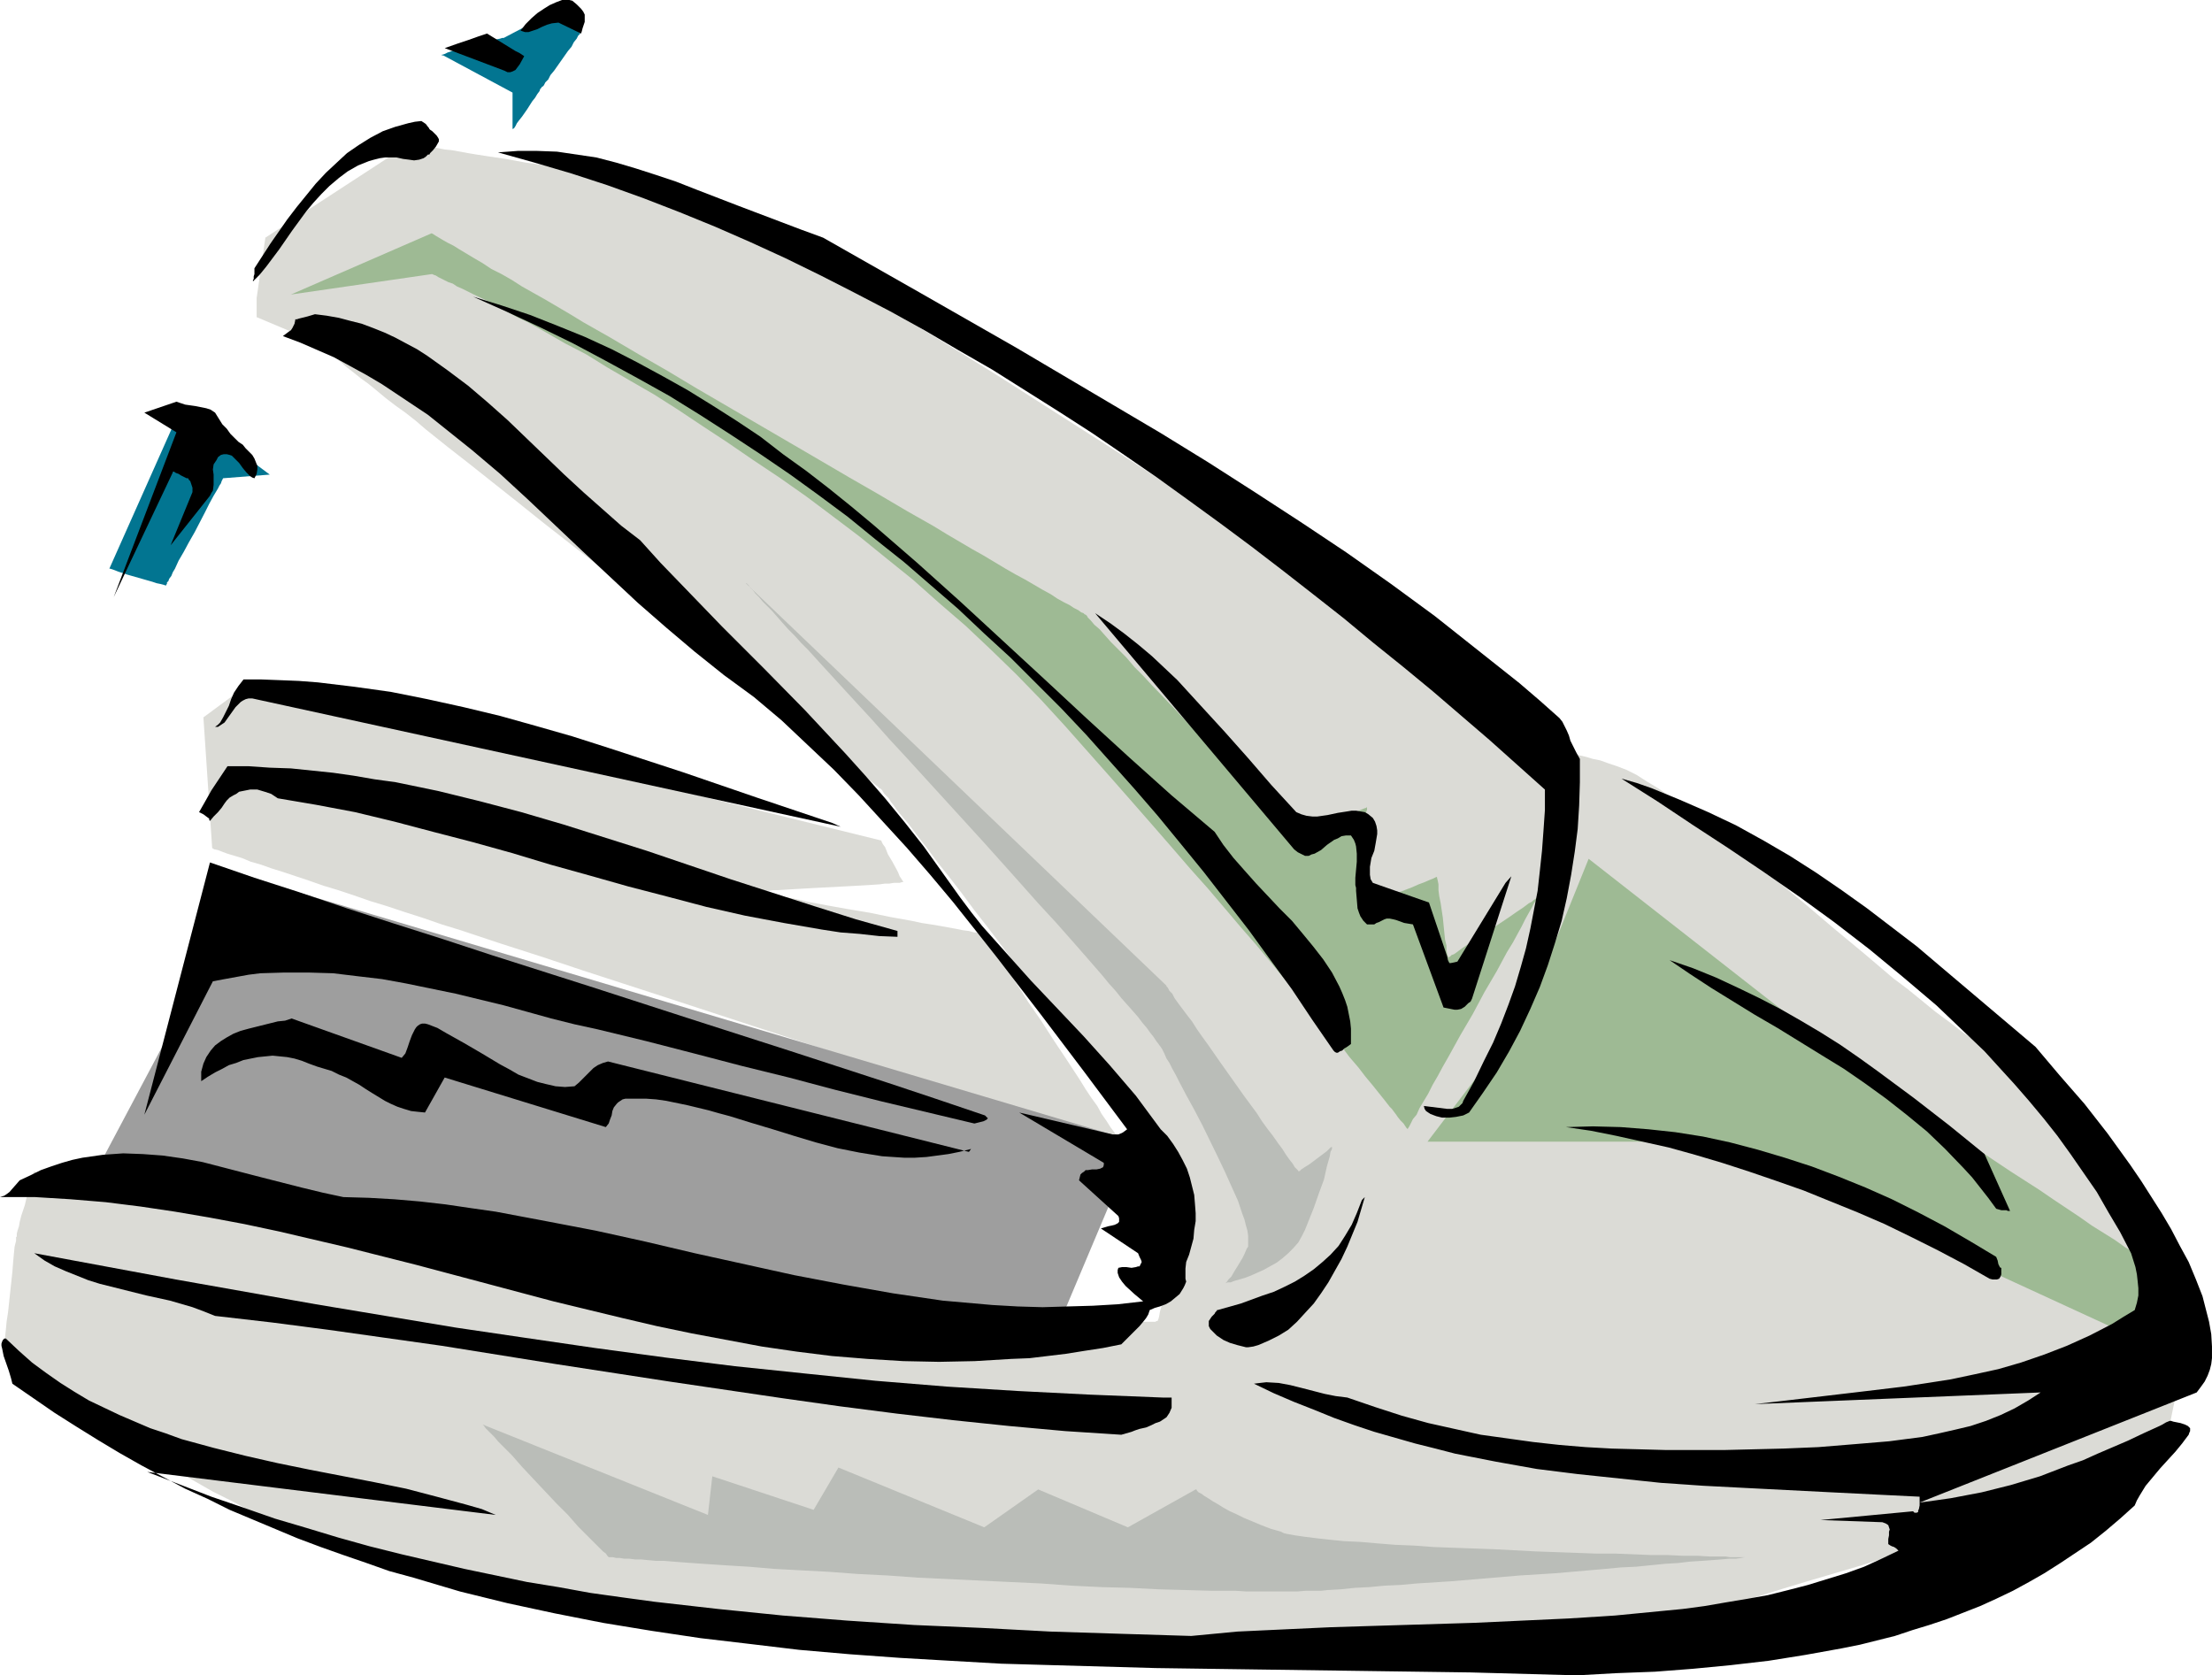 <?xml version="1.0" encoding="UTF-8" standalone="no"?>
<svg
   version="1.0"
   width="129.724mm"
   height="98.246mm"
   id="svg26"
   sodipodi:docname="Jet Ski 3.wmf"
   xmlns:inkscape="http://www.inkscape.org/namespaces/inkscape"
   xmlns:sodipodi="http://sodipodi.sourceforge.net/DTD/sodipodi-0.dtd"
   xmlns="http://www.w3.org/2000/svg"
   xmlns:svg="http://www.w3.org/2000/svg">
  <sodipodi:namedview
     id="namedview26"
     pagecolor="#ffffff"
     bordercolor="#000000"
     borderopacity="0.25"
     inkscape:showpageshadow="2"
     inkscape:pageopacity="0.0"
     inkscape:pagecheckerboard="0"
     inkscape:deskcolor="#d1d1d1"
     inkscape:document-units="mm" />
  <defs
     id="defs1">
    <pattern
       id="WMFhbasepattern"
       patternUnits="userSpaceOnUse"
       width="6"
       height="6"
       x="0"
       y="0" />
  </defs>
  <path
     style="fill:#dbdbd6;fill-opacity:1;fill-rule:evenodd;stroke:none"
     d="m 56.883,66.088 v 4.201 l 13.413,5.655 v 0 0.162 l 0.323,0.162 0.485,0.323 0.485,0.485 0.808,0.646 0.97,0.808 0.97,0.808 1.293,0.97 1.293,1.131 1.454,1.131 1.616,1.293 1.778,1.293 1.778,1.454 1.939,1.616 2.101,1.616 2.262,1.616 2.262,1.777 2.262,1.939 2.424,1.939 2.424,1.939 5.171,4.04 5.494,4.363 5.494,4.363 5.656,4.524 11.797,9.21 11.635,9.372 5.656,4.524 5.656,4.363 5.333,4.201 5.171,4.04 2.424,2.101 2.424,1.777 2.424,1.939 2.262,1.777 2.101,1.616 2.101,1.616 1.939,1.616 1.778,1.454 1.778,1.293 1.616,1.293 1.454,1.131 1.293,1.131 1.293,0.808 1.131,0.97 0.808,0.646 0.808,0.646 0.646,0.485 0.323,0.323 0.323,0.162 0.162,0.162 v 0 l 0.162,0.162 0.162,0.323 0.323,0.485 0.485,0.485 0.485,0.485 0.485,0.808 0.646,0.808 0.646,0.97 0.808,0.97 0.808,0.97 0.97,1.131 0.97,1.293 0.97,1.293 1.131,1.454 1.131,1.454 2.262,3.07 2.586,3.232 2.747,3.555 2.747,3.716 2.909,3.716 3.07,4.04 5.979,8.079 6.141,8.241 2.909,4.04 2.909,4.04 2.747,4.04 2.747,3.878 2.586,3.716 2.424,3.555 2.101,3.232 1.939,3.232 0.97,1.454 0.808,1.454 0.808,1.293 0.646,1.293 0.646,1.131 0.646,1.131 0.485,1.131 0.323,0.97 0.323,0.808 0.162,0.808 0.162,0.646 v 0.485 l -0.162,4.524 -0.323,4.363 -0.646,4.201 -0.323,1.939 -0.323,1.777 -0.485,1.777 -0.323,1.454 -0.323,1.454 -0.323,1.131 -0.162,0.97 -0.162,0.646 -0.162,0.323 v 0.162 h -0.323 l -0.162,0.162 h -1.616 -1.293 -1.778 -2.101 l -2.424,0.162 h -2.586 -2.909 -3.07 l -3.07,0.162 h -3.394 l -7.11,0.162 h -7.272 l -7.272,0.162 h -7.11 -3.394 l -3.232,0.162 h -3.07 -2.909 -4.848 l -2.101,0.162 h -4.363 l -0.323,-0.162 h -0.485 -0.162 -0.323 l -0.646,-0.162 -0.808,-0.162 -0.97,-0.162 -1.293,-0.323 -1.454,-0.162 -1.778,-0.323 -1.778,-0.323 -1.939,-0.485 -2.262,-0.485 -2.424,-0.485 -2.424,-0.485 -2.747,-0.485 -2.747,-0.485 -2.909,-0.646 -3.07,-0.646 -3.232,-0.646 -3.394,-0.646 -3.232,-0.646 -3.555,-0.646 -3.555,-0.646 -7.434,-1.454 -7.595,-1.616 -7.757,-1.616 -15.998,-3.07 -15.998,-3.232 -7.757,-1.616 -7.757,-1.454 -7.272,-1.454 -3.555,-0.808 -3.555,-0.646 -3.394,-0.646 -3.232,-0.646 -3.232,-0.646 -3.07,-0.646 -2.909,-0.646 -2.747,-0.485 -2.747,-0.485 -2.424,-0.646 -2.424,-0.485 -2.101,-0.485 -2.101,-0.323 -1.778,-0.485 -1.778,-0.162 -1.454,-0.323 -1.131,-0.323 -1.131,-0.162 -0.808,-0.162 -0.485,-0.162 -0.485,-0.162 v 0 l -0.162,0.162 -0.162,0.485 -0.162,0.808 -0.323,0.97 -0.323,1.131 -0.323,1.131 -0.646,2.747 -0.808,2.424 -0.323,1.293 -0.162,0.97 -0.323,0.97 -0.162,0.646 v 0.485 0 0.162 l -0.162,0.162 v 0.485 0.323 l -0.162,0.646 -0.162,0.646 -0.162,1.616 -0.162,1.777 -0.162,2.101 -0.485,4.524 -0.485,4.524 -0.323,2.101 -0.162,1.777 -0.162,1.454 v 0.646 0.646 l -0.162,0.323 v 0.646 H 1.131 v 0.162 l 0.323,0.162 0.162,0.162 0.323,0.485 0.485,0.323 0.646,0.485 0.485,0.485 0.646,0.646 0.808,0.646 0.808,0.646 0.97,0.808 2.101,1.616 2.262,1.777 2.586,1.939 2.747,2.101 3.07,2.262 3.232,2.262 3.555,2.424 3.878,2.585 4.04,2.424 4.04,2.585 4.363,2.585 4.525,2.585 4.848,2.424 4.848,2.585 5.01,2.424 5.171,2.262 5.333,2.262 5.494,2.101 5.494,1.939 5.656,1.939 5.818,1.616 5.818,1.454 5.818,1.131 5.979,1.131 6.141,0.646 5.979,0.485 3.232,0.323 3.07,0.162 3.394,0.162 3.394,0.323 3.555,0.162 3.717,0.323 7.434,0.485 7.757,0.485 8.08,0.485 8.403,0.646 8.403,0.485 8.726,0.646 8.726,0.646 35.875,2.101 8.888,0.646 8.726,0.485 8.726,0.323 8.403,0.485 8.242,0.485 8.08,0.323 7.757,0.323 7.434,0.162 3.555,0.162 3.394,0.162 h 3.394 3.232 l 3.232,0.162 h 3.07 5.656 2.747 2.586 l 2.262,-0.162 h 2.424 l 2.101,-0.162 1.939,-0.162 1.778,-0.162 h 1.778 l 1.454,-0.323 1.293,-0.162 1.131,-0.323 0.97,-0.162 0.97,-0.323 1.131,-0.323 1.131,-0.323 1.293,-0.323 1.454,-0.323 1.616,-0.485 1.454,-0.485 1.778,-0.485 1.778,-0.485 1.939,-0.646 4.04,-1.131 4.363,-1.293 4.686,-1.293 4.848,-1.454 5.01,-1.454 5.171,-1.616 5.333,-1.616 10.989,-3.232 10.989,-3.393 10.666,-3.555 5.333,-1.616 5.01,-1.616 4.848,-1.777 4.686,-1.616 4.525,-1.616 4.04,-1.454 1.939,-0.808 1.939,-0.646 1.616,-0.808 1.616,-0.646 1.616,-0.808 1.454,-0.485 1.293,-0.808 1.293,-0.485 1.131,-0.646 0.97,-0.485 0.808,-0.646 0.808,-0.485 0.646,-0.485 0.323,-0.485 0.323,-0.323 0.323,-0.485 0.646,-2.909 1.293,-6.302 0.646,-2.909 0.162,-1.293 0.323,-1.293 0.162,-1.131 0.323,-0.97 v -0.808 l 0.162,-0.646 v -0.323 -0.162 -0.162 -0.485 l -0.162,-0.646 -0.162,-0.97 -0.323,-1.131 -0.323,-1.454 -0.323,-1.616 -0.323,-1.777 -0.485,-1.939 -0.646,-2.101 -0.485,-2.262 -0.808,-2.424 -0.808,-2.585 -0.646,-2.585 -0.97,-2.585 -0.97,-2.747 -2.262,-5.494 -2.424,-5.655 -1.454,-2.747 -1.454,-2.585 -1.454,-2.747 -1.778,-2.585 -1.778,-2.424 -1.778,-2.424 -1.939,-2.262 -1.939,-2.101 -2.101,-1.939 -2.262,-1.777 -2.262,-1.454 -2.424,-1.454 -2.586,-1.454 -2.586,-1.454 -2.747,-1.777 -2.909,-1.777 -2.909,-1.939 -2.909,-2.262 -3.07,-2.262 -6.141,-5.009 -3.232,-2.424 -6.464,-5.494 -6.626,-5.494 -6.464,-5.494 -6.464,-5.332 -6.141,-5.332 -3.07,-2.424 -3.07,-2.424 -2.909,-2.262 -2.909,-2.262 -2.747,-2.101 -2.747,-1.777 -2.586,-1.777 -2.424,-1.454 -2.262,-1.454 -2.262,-1.131 -2.101,-0.808 -1.939,-0.646 -1.778,-0.646 -1.616,-0.323 -1.616,-0.485 -1.454,-0.323 -1.293,-0.323 -1.293,-0.323 -0.97,-0.485 -1.131,-0.162 -1.778,-0.485 -1.454,-0.485 -1.293,-0.646 -0.97,-0.323 -0.808,-0.485 -0.646,-0.485 -1.131,-1.131 -0.485,-0.646 -0.646,-0.808 -0.646,-0.808 -0.808,-1.131 -0.323,-0.162 -0.485,-0.485 -0.808,-0.646 -0.97,-0.808 -1.293,-0.97 -1.293,-0.97 -1.616,-1.131 -1.778,-1.131 -1.939,-1.454 -2.101,-1.454 -2.262,-1.616 -2.424,-1.616 -2.586,-1.777 -2.747,-1.777 -2.909,-1.939 -2.909,-2.101 -3.232,-2.101 -3.232,-2.101 -3.232,-2.262 -3.555,-2.262 -3.394,-2.424 -3.717,-2.262 -7.434,-5.009 -7.757,-5.171 -7.918,-5.009 -8.08,-5.332 -8.242,-5.332 -16.483,-10.503 -8.08,-5.171 -8.08,-5.009 -7.918,-4.848 -7.595,-4.686 -3.717,-2.262 -3.555,-2.262 -6.949,-4.201 -3.394,-1.939 -3.232,-1.939 -3.07,-1.777 -3.07,-1.777 -2.747,-1.616 -2.909,-1.454 -2.424,-1.454 -2.586,-1.293 -2.262,-1.131 -2.101,-1.131 -1.939,-0.808 -1.778,-0.97 -1.616,-0.646 -1.293,-0.485 -1.131,-0.485 -1.131,-0.162 -1.778,-0.323 -1.939,-0.485 -4.04,-0.646 -4.363,-0.808 -4.525,-0.808 -9.534,-1.616 -4.686,-0.646 -4.363,-0.808 -4.363,-0.646 -2.101,-0.323 -1.939,-0.323 -1.778,-0.323 -1.778,-0.323 -1.616,-0.162 -1.616,-0.323 -1.293,-0.162 -1.293,-0.162 -0.97,-0.323 h -0.97 l -0.646,-0.162 -0.485,-0.162 h -0.323 -0.162 L 58.822,52.677 Z"
     id="path1" />
  <path
     style="fill:#dbdbd6;fill-opacity:1;fill-rule:evenodd;stroke:none"
     d="m 54.944,151.729 -9.858,7.271 1.939,28.924 0.162,0.162 0.323,0.162 0.808,0.162 0.808,0.323 1.293,0.485 1.616,0.485 1.616,0.485 1.939,0.808 2.262,0.646 2.262,0.808 2.586,0.808 2.909,0.97 2.909,0.97 3.232,1.131 3.232,0.97 3.394,1.131 3.717,1.293 3.717,1.131 3.878,1.293 4.04,1.293 4.202,1.454 4.202,1.293 4.363,1.454 4.363,1.454 9.05,2.909 9.211,3.07 18.907,6.14 18.746,6.14 9.373,3.07 8.888,2.909 4.525,1.454 4.202,1.454 4.202,1.293 4.202,1.454 4.04,1.293 3.878,1.293 3.717,1.131 3.717,1.293 3.394,0.97 3.394,1.131 3.07,1.131 3.07,0.808 2.747,0.97 2.586,0.808 2.424,0.808 2.101,0.646 2.101,0.646 1.616,0.646 1.616,0.485 1.131,0.323 0.97,0.323 0.808,0.162 0.485,0.162 v 0 0 l -0.323,-0.485 -0.323,-0.485 -0.646,-0.97 -0.646,-0.97 -0.97,-1.293 -0.808,-1.293 -1.131,-1.616 -0.97,-1.777 -1.293,-1.777 -1.293,-1.939 -1.293,-2.101 -2.747,-4.201 -2.909,-4.363 -2.909,-4.524 -2.909,-4.201 -1.293,-2.101 -1.293,-1.939 -1.131,-1.777 -1.131,-1.777 -1.131,-1.616 -0.808,-1.454 -0.97,-1.293 -0.646,-1.131 -0.646,-0.808 -0.323,-0.646 -0.323,-0.323 v -0.162 h -0.162 l -0.485,-0.162 -0.646,-0.162 h -0.97 l -1.131,-0.323 -1.293,-0.162 -1.616,-0.323 -1.778,-0.323 -1.778,-0.323 -1.939,-0.323 -2.101,-0.323 -2.262,-0.485 -4.525,-0.808 -4.686,-0.97 -4.848,-0.808 -4.525,-0.808 -4.363,-0.808 -1.939,-0.485 -1.778,-0.323 -1.778,-0.323 -1.454,-0.323 -1.454,-0.162 -1.131,-0.323 -0.97,-0.162 -0.646,-0.162 -0.485,-0.162 h -0.162 1.454 0.808 0.808 l 0.97,-0.162 h 1.131 l 2.586,-0.162 2.747,-0.162 2.909,-0.162 3.07,-0.162 3.07,-0.162 3.07,-0.162 2.747,-0.162 2.424,-0.162 1.131,-0.162 h 0.97 l 0.97,-0.162 h 0.646 0.646 l 0.485,-0.162 h 0.162 0.162 v 0 l -0.162,-0.323 -0.323,-0.485 -0.323,-0.485 -0.323,-0.808 -0.323,-0.646 -0.97,-1.777 -0.97,-1.616 -0.323,-0.808 -0.323,-0.808 -0.485,-0.646 -0.162,-0.323 -0.162,-0.323 v -0.162 z"
     id="path2" />
  <path
     style="fill:#027591;fill-opacity:1;fill-rule:evenodd;stroke:none"
     d="m 98.253,12.28 15.352,8.241 v 8.241 -0.162 l 0.323,-0.162 0.323,-0.485 0.323,-0.646 0.485,-0.646 0.646,-0.808 1.131,-1.616 1.131,-1.777 0.646,-0.808 0.485,-0.808 0.485,-0.646 0.162,-0.485 0.323,-0.323 v -0.162 h 0.162 l 0.323,-0.323 0.323,-0.646 0.646,-0.646 0.485,-0.97 0.808,-0.97 3.07,-4.363 0.808,-0.97 0.485,-0.97 0.646,-0.808 0.323,-0.646 0.323,-0.323 0.162,-0.162 -4.686,-5.494 -12.282,6.463 h -0.162 -0.162 l -0.485,0.162 -0.808,0.162 -0.97,0.323 -1.131,0.323 -1.293,0.162 -2.747,0.808 -2.586,0.808 -1.131,0.162 -0.97,0.323 -0.646,0.323 -0.485,0.162 h -0.162 V 12.28 h 0.162 z"
     id="path3" />
  <path
     style="fill:#027591;fill-opacity:1;fill-rule:evenodd;stroke:none"
     d="m 40.077,90.488 19.715,14.704 -10.342,0.808 v 0 l -0.162,0.323 -0.162,0.323 -0.162,0.485 -0.323,0.485 -0.323,0.646 -0.485,0.808 -0.485,0.808 -0.97,1.777 -0.97,1.939 -2.262,4.363 -1.293,2.262 -1.131,2.101 -1.131,1.939 -0.808,1.777 -0.485,0.808 -0.323,0.808 -0.485,0.646 -0.162,0.485 -0.323,0.323 v 0.323 l -0.162,0.162 v 0.162 h -0.162 l -0.485,-0.162 -0.646,-0.162 -0.808,-0.162 -0.97,-0.323 -1.131,-0.323 -4.525,-1.293 -0.97,-0.323 -0.97,-0.323 -0.808,-0.323 -0.485,-0.162 -0.485,-0.162 h -0.162 z"
     id="path4" />
  <path
     style="fill:#9e9e9e;fill-opacity:1;fill-rule:evenodd;stroke:none"
     d="M 251.773,253.043 55.752,194.711 22.624,257.083 v 0 h 0.485 l 0.808,0.162 0.97,0.323 1.293,0.162 1.454,0.323 1.939,0.323 1.939,0.323 2.262,0.485 2.586,0.485 2.747,0.485 2.909,0.485 3.07,0.485 3.394,0.646 3.394,0.646 3.717,0.646 3.717,0.646 3.878,0.808 4.04,0.808 4.363,0.646 4.202,0.808 4.363,0.808 4.525,0.808 4.686,0.808 9.373,1.777 9.696,1.616 39.592,7.11 9.534,1.777 9.534,1.777 4.525,0.808 4.525,0.808 4.525,0.808 4.363,0.808 4.04,0.646 4.202,0.808 3.878,0.646 3.878,0.808 3.555,0.646 3.555,0.646 3.232,0.485 3.07,0.646 3.07,0.485 2.586,0.485 2.586,0.485 2.262,0.323 2.101,0.323 1.778,0.485 1.616,0.162 1.293,0.323 0.97,0.162 0.808,0.162 h 0.323 0.162 z"
     id="path5" />
  <path
     style="fill:#9eba94;fill-opacity:1;fill-rule:evenodd;stroke:none"
     d="m 316.412,253.043 h 62.378 l 95.829,44.113 v -0.162 l 0.162,-0.485 0.323,-0.646 0.323,-0.97 0.162,-1.131 0.485,-1.293 0.808,-2.909 0.808,-2.747 0.485,-1.293 0.323,-1.293 0.323,-0.97 0.162,-0.808 0.162,-0.485 v -0.162 0 0 l -0.162,-0.162 -0.162,-0.162 -0.323,-0.323 -0.485,-0.162 -0.485,-0.323 -0.485,-0.323 -0.646,-0.485 -1.616,-0.97 -1.778,-1.293 -1.939,-1.131 -2.262,-1.616 -2.586,-1.616 -2.586,-1.616 -2.747,-1.939 -2.909,-1.939 -2.909,-1.939 -3.07,-2.101 -6.302,-4.04 -6.302,-4.201 -3.07,-1.939 -2.909,-1.939 -2.909,-2.101 -2.747,-1.777 -2.586,-1.777 -2.586,-1.616 -2.262,-1.454 -1.939,-1.293 -1.778,-1.131 -1.616,-1.131 -0.646,-0.485 -0.485,-0.323 -0.485,-0.323 -0.485,-0.323 -0.323,-0.162 -0.162,-0.162 h -0.162 v -0.162 L 352.126,190.348 338.552,223.958 Z"
     id="path6" />
  <path
     style="fill:#9eba94;fill-opacity:1;fill-rule:evenodd;stroke:none"
     d="m 64.478,65.281 31.189,-4.524 v 0 h 0.162 l 0.323,0.162 0.485,0.162 0.485,0.323 0.646,0.323 0.646,0.323 0.97,0.485 0.97,0.323 0.97,0.646 1.131,0.485 1.293,0.646 1.293,0.646 3.07,1.454 3.232,1.777 1.778,0.97 1.778,0.97 2.101,0.97 4.04,2.262 4.202,2.424 4.686,2.424 4.686,2.909 5.01,2.909 5.333,3.07 5.333,3.393 5.333,3.555 5.656,3.716 5.656,3.878 5.818,3.878 5.979,4.201 5.818,4.363 5.979,4.524 5.979,4.848 5.818,4.686 5.818,5.171 5.818,5.009 5.656,5.332 5.656,5.494 5.494,5.655 5.333,5.817 5.01,5.655 5.01,5.655 4.686,5.332 4.525,5.171 4.363,5.009 4.04,4.686 4.04,4.524 3.717,4.363 3.555,4.201 3.394,3.878 3.232,3.878 2.909,3.555 2.909,3.393 2.586,3.232 2.586,2.909 2.262,2.909 2.262,2.424 1.939,2.585 1.939,2.262 1.616,2.101 1.616,1.939 1.293,1.616 1.293,1.616 1.131,1.454 0.485,0.485 0.485,0.646 0.485,0.646 0.323,0.485 0.646,0.808 0.646,0.646 0.323,0.485 0.323,0.485 0.162,0.162 0.162,0.162 v -0.162 l 0.323,-0.485 0.323,-0.646 0.485,-0.97 0.808,-0.97 0.646,-1.454 0.97,-1.616 0.97,-1.616 0.97,-1.939 1.131,-1.939 1.131,-2.101 1.293,-2.262 2.586,-4.686 2.747,-4.686 2.586,-4.848 2.747,-4.686 1.131,-2.101 1.131,-2.101 1.293,-2.101 0.97,-1.777 0.97,-1.777 0.808,-1.616 0.808,-1.454 0.646,-1.131 0.485,-0.97 0.485,-0.646 0.162,-0.485 0.162,-0.162 -0.162,0.162 h -0.162 l -0.162,0.162 -0.485,0.323 -0.323,0.323 -0.646,0.323 -1.293,0.97 -1.454,0.97 -1.616,1.131 -7.272,4.848 -1.778,1.131 -1.454,0.97 -1.293,0.97 -0.485,0.323 -0.485,0.162 -0.323,0.323 -0.323,0.162 h -0.162 v 0 -0.162 l -0.162,-0.485 -0.162,-0.808 v -1.131 l -0.323,-1.293 -0.162,-1.616 -0.323,-3.232 -0.485,-3.232 -0.323,-1.616 -0.162,-1.293 v -1.293 l -0.162,-0.808 -0.162,-0.646 v -0.323 0.162 h -0.162 l -0.323,0.162 -0.323,0.162 -0.808,0.323 -1.131,0.485 -1.293,0.485 -1.454,0.646 -3.394,1.293 -3.232,1.131 -1.454,0.646 -1.293,0.485 -1.131,0.323 -0.97,0.323 -0.323,0.162 h -0.162 -0.162 v 0 -0.162 -0.323 l 0.162,-0.323 v -0.485 -0.646 l 0.162,-1.293 0.162,-1.777 0.162,-1.777 0.485,-4.04 0.323,-4.04 0.162,-1.939 0.162,-1.777 0.162,-1.454 v -0.646 -0.485 l 0.162,-0.323 v -0.323 -0.323 0 l -0.162,0.162 -0.485,0.162 -0.808,0.323 -0.97,0.485 -1.131,0.485 -1.454,0.485 -2.747,1.293 -2.909,1.131 -1.454,0.646 -1.131,0.485 -0.97,0.323 -0.808,0.323 -0.485,0.162 h -0.162 v 0 l -0.162,-0.162 -0.162,-0.162 -0.162,-0.162 -0.646,-0.646 -0.97,-0.808 -0.97,-1.131 -1.293,-1.293 -1.293,-1.454 -1.616,-1.777 -1.778,-1.777 -1.778,-1.777 -1.939,-2.101 -1.939,-2.101 -4.363,-4.363 -8.565,-9.21 -4.363,-4.524 -1.939,-2.101 -1.939,-1.939 -1.778,-2.101 -1.778,-1.777 -1.616,-1.616 -1.293,-1.454 -1.293,-1.454 -1.131,-0.97 -0.808,-0.97 -0.646,-0.646 -0.162,-0.323 -0.162,-0.162 -0.162,-0.162 v 0 h -0.162 l -0.323,-0.323 -0.485,-0.162 -0.646,-0.485 -0.97,-0.485 -0.97,-0.646 -1.293,-0.646 -1.454,-0.808 -1.454,-0.97 -1.778,-0.97 -1.939,-1.131 -1.939,-1.131 -2.101,-1.131 -2.262,-1.293 -2.424,-1.454 -2.424,-1.454 -2.586,-1.454 -2.747,-1.616 -2.747,-1.616 -2.909,-1.777 -5.979,-3.393 -6.302,-3.716 -6.464,-3.716 -6.626,-3.878 -27.149,-15.835 -6.464,-3.878 -6.464,-3.716 -6.302,-3.716 -5.979,-3.393 -2.909,-1.777 -2.747,-1.616 -2.747,-1.616 -2.586,-1.454 -2.586,-1.454 -2.262,-1.454 -2.262,-1.293 -2.262,-1.131 -1.939,-1.293 -1.939,-1.131 -1.616,-0.97 -1.616,-0.97 -1.293,-0.808 -1.293,-0.646 -1.131,-0.646 -0.808,-0.485 -0.808,-0.485 -0.485,-0.323 -0.323,-0.162 v 0 z"
     id="path7" />
  <path
     style="fill:#babdb8;fill-opacity:1;fill-rule:evenodd;stroke:none"
     d="m 135.097,345.147 h 0.323 0.485 l 0.646,0.162 h 0.808 l 0.97,0.162 h 1.131 l 1.293,0.162 h 1.293 l 1.616,0.162 1.778,0.162 h 1.778 l 1.939,0.162 2.101,0.162 2.262,0.162 2.262,0.162 2.424,0.162 2.424,0.162 2.586,0.162 2.747,0.162 5.656,0.485 5.979,0.323 6.141,0.323 6.464,0.485 6.464,0.323 6.787,0.485 27.31,1.293 6.787,0.485 6.626,0.323 6.302,0.162 6.302,0.323 5.979,0.162 5.818,0.162 h 2.586 2.747 l 2.424,0.162 h 11.15 l 1.939,-0.162 h 1.778 1.616 l 1.454,-0.162 2.909,-0.162 3.07,-0.323 3.232,-0.162 3.394,-0.323 3.555,-0.162 3.555,-0.323 7.595,-0.485 15.352,-1.293 7.757,-0.485 7.434,-0.646 3.717,-0.323 3.394,-0.323 3.394,-0.162 3.232,-0.323 3.232,-0.323 2.747,-0.162 2.747,-0.323 2.586,-0.162 2.262,-0.162 2.101,-0.162 1.778,-0.162 h 1.454 l 1.131,-0.162 0.808,-0.162 h 0.646 0.162 -1.131 -0.485 -2.424 l -0.97,-0.162 h -0.97 -2.586 l -2.747,-0.162 h -3.232 l -3.394,-0.162 h -3.555 l -4.04,-0.162 -4.04,-0.162 h -4.202 l -4.363,-0.162 -9.05,-0.323 -9.211,-0.485 -9.05,-0.323 -4.363,-0.162 -4.363,-0.323 -4.04,-0.162 -4.04,-0.323 -3.717,-0.323 -3.555,-0.162 -3.232,-0.323 -2.909,-0.323 -2.586,-0.323 -2.262,-0.323 -0.808,-0.162 -0.97,-0.162 -0.646,-0.162 -0.646,-0.323 -2.262,-0.646 -2.101,-0.808 -1.939,-0.808 -1.939,-0.808 -1.616,-0.808 -1.454,-0.646 -1.454,-0.808 -1.293,-0.808 -1.131,-0.646 -0.97,-0.646 -0.808,-0.485 -0.646,-0.485 -0.646,-0.323 -0.323,-0.323 -0.162,-0.323 h -0.162 l -15.029,8.402 -19.877,-8.402 -11.958,8.402 -32.32,-13.25 -5.494,9.372 -22.462,-7.433 -0.97,8.564 -49.934,-20.037 0.162,0.162 0.162,0.162 0.323,0.485 0.485,0.485 0.646,0.646 0.808,0.808 0.808,0.97 0.97,0.97 0.97,0.97 1.131,1.131 2.262,2.585 2.424,2.585 2.586,2.747 2.586,2.747 2.586,2.585 2.262,2.585 1.131,1.131 1.131,1.131 0.97,0.97 0.808,0.808 0.808,0.808 0.646,0.646 0.646,0.485 0.323,0.485 0.323,0.323 z"
     id="path8" />
  <path
     style="fill:#babdb8;fill-opacity:1;fill-rule:evenodd;stroke:none"
     d="m 165.317,129.268 h 0.162 l 0.162,0.162 0.323,0.323 0.323,0.485 0.646,0.646 0.485,0.646 0.808,0.808 0.808,0.97 0.97,0.97 1.131,1.131 1.131,1.293 1.131,1.293 1.293,1.454 1.454,1.454 1.454,1.616 1.454,1.454 1.616,1.777 1.616,1.777 3.555,3.878 3.555,3.878 3.878,4.201 3.878,4.363 4.04,4.363 8.403,9.21 8.403,9.21 4.202,4.686 4.04,4.524 3.878,4.363 3.878,4.201 3.717,4.201 3.394,3.878 3.232,3.716 1.454,1.777 1.454,1.616 1.293,1.616 1.293,1.454 1.293,1.454 1.131,1.293 0.97,1.293 0.97,1.131 0.808,1.131 0.646,0.808 0.646,0.97 0.485,0.646 0.485,0.646 0.323,0.485 0.485,0.97 0.485,1.131 0.646,0.97 0.646,1.293 0.808,1.454 0.646,1.293 1.616,3.07 1.778,3.232 1.778,3.393 3.394,6.948 1.616,3.393 1.454,3.232 1.454,3.232 0.485,1.454 0.485,1.454 0.485,1.293 0.323,1.293 0.323,1.131 0.162,1.131 v 0.808 0.808 0.808 l -0.323,0.485 -0.485,1.131 -0.485,0.97 -0.485,0.808 -0.485,0.808 -0.808,1.293 -0.646,1.131 -0.646,0.646 -0.323,0.485 -0.323,0.323 h -0.162 0.162 l 0.485,-0.162 h 0.646 l 0.808,-0.323 1.131,-0.323 1.131,-0.323 1.293,-0.485 1.454,-0.646 1.454,-0.646 1.454,-0.808 1.454,-0.808 1.293,-0.97 1.293,-1.131 1.131,-1.131 1.131,-1.293 0.808,-1.454 0.646,-1.293 0.646,-1.616 1.293,-3.232 1.131,-3.232 1.131,-3.07 0.323,-1.454 0.323,-1.454 0.323,-1.131 0.323,-1.131 0.162,-0.97 0.323,-0.646 v -0.323 -0.323 0.162 l -0.323,0.162 -0.323,0.323 -0.485,0.485 -1.293,0.97 -1.293,0.97 -1.293,0.97 -1.293,0.808 -0.485,0.323 -0.323,0.323 -0.323,0.162 v 0 -0.162 l -0.323,-0.323 -0.485,-0.485 -0.485,-0.808 -0.646,-0.808 -0.808,-1.131 -0.808,-1.293 -0.97,-1.293 -1.131,-1.616 -1.131,-1.454 -1.293,-1.777 -1.131,-1.777 -2.747,-3.716 -2.747,-3.878 -2.747,-3.878 -2.586,-3.716 -1.293,-1.777 -1.131,-1.616 -1.131,-1.777 -1.131,-1.454 -0.97,-1.293 -0.97,-1.293 -0.808,-1.131 -0.485,-0.97 -0.646,-0.646 -0.323,-0.646 -0.323,-0.323 v -0.162 z"
     id="path9" />
  <path
     style="fill:#000000;fill-opacity:1;fill-rule:evenodd;stroke:none"
     d="m 451.187,232.037 -10.504,-8.887 -10.504,-8.887 -5.333,-4.524 -5.494,-4.201 -5.494,-4.201 -5.656,-4.04 -5.656,-3.878 -5.818,-3.716 -5.818,-3.393 -6.141,-3.393 -6.141,-2.909 -6.302,-2.747 -6.302,-2.585 -3.232,-1.131 -3.394,-0.97 7.918,5.009 7.757,5.171 7.918,5.171 7.918,5.332 7.918,5.494 7.757,5.655 7.757,5.979 7.434,6.14 7.434,6.302 3.555,3.393 3.555,3.393 3.555,3.393 3.232,3.555 3.394,3.716 3.232,3.716 3.232,3.878 3.07,3.878 2.909,4.04 2.909,4.201 2.909,4.201 2.586,4.524 2.586,4.363 2.424,4.686 0.97,3.07 0.323,1.616 0.162,1.454 0.162,1.616 v 1.616 l -0.323,1.616 -0.485,1.616 -2.424,1.454 -2.586,1.616 -5.01,2.585 -5.01,2.262 -5.01,1.939 -5.171,1.777 -5.01,1.454 -5.171,1.131 -5.333,1.131 -5.171,0.808 -5.333,0.808 -10.827,1.293 -10.989,1.293 -5.494,0.646 -5.656,0.646 63.347,-2.585 -2.747,1.777 -3.07,1.777 -3.07,1.454 -3.232,1.293 -3.394,1.131 -3.394,0.808 -3.555,0.808 -3.717,0.808 -3.717,0.485 -3.717,0.485 -7.757,0.646 -7.918,0.646 -7.757,0.323 -6.626,0.162 -6.626,0.162 h -12.605 l -5.979,-0.162 -6.141,-0.162 -5.818,-0.323 -5.818,-0.485 -5.818,-0.646 -5.818,-0.808 -5.818,-0.808 -5.818,-1.293 -5.818,-1.293 -5.818,-1.616 -5.979,-1.939 -6.141,-2.101 -2.586,-0.323 -2.424,-0.485 -5.01,-1.293 -2.586,-0.646 -2.586,-0.485 -2.747,-0.162 -1.454,0.162 -1.293,0.162 4.363,2.101 4.525,1.939 4.525,1.777 4.363,1.777 4.525,1.616 4.363,1.454 4.525,1.293 4.525,1.293 4.525,1.131 4.363,1.131 9.05,1.777 9.05,1.616 9.05,1.131 9.211,0.97 9.211,0.97 9.373,0.646 9.373,0.485 9.534,0.485 9.534,0.485 9.696,0.485 9.858,0.485 v 0 0 0.97 0.97 l -0.162,0.808 -0.162,0.323 v 0.323 l -0.323,0.162 h -0.162 -0.323 l -0.323,-0.323 -20.523,1.939 13.736,0.485 0.808,0.323 0.485,0.323 0.162,0.485 0.162,0.485 -0.162,0.485 v 0.808 l -0.162,0.808 v 0.808 0.323 l 0.485,0.323 0.323,0.162 0.485,0.162 0.485,0.323 0.485,0.485 -3.717,1.777 -3.878,1.777 -4.04,1.454 -4.202,1.293 -4.202,1.293 -4.363,1.131 -4.525,1.131 -4.525,0.808 -4.848,0.808 -4.686,0.808 -4.848,0.646 -5.01,0.485 -10.019,0.97 -10.181,0.646 -10.504,0.485 -10.504,0.485 -21.17,0.646 -10.504,0.323 -10.504,0.485 -10.342,0.485 -10.181,0.97 -15.837,-0.485 -15.352,-0.485 -15.19,-0.808 -15.029,-0.646 -14.706,-0.97 -14.382,-1.131 -14.382,-1.454 -14.221,-1.616 -7.11,-0.97 -6.949,-0.97 -7.11,-1.293 -6.949,-1.131 -6.949,-1.454 -6.949,-1.454 -6.949,-1.616 -6.949,-1.616 -7.11,-1.777 -6.949,-1.939 -6.949,-2.101 -7.11,-2.101 -6.949,-2.424 -7.11,-2.424 -7.11,-2.747 -7.11,-2.747 77.245,9.534 -3.07,-1.293 -3.394,-0.97 -6.626,-1.777 -6.787,-1.777 -7.11,-1.454 -14.221,-2.747 -7.11,-1.454 -7.11,-1.616 -7.11,-1.777 -7.11,-1.939 -3.555,-1.293 -3.394,-1.131 -3.394,-1.454 -3.394,-1.454 -3.394,-1.616 -3.394,-1.616 -3.232,-1.939 -3.07,-1.939 -3.232,-2.262 -3.07,-2.262 -2.909,-2.585 -2.909,-2.747 H 0.97 l -0.323,0.323 -0.162,0.323 -0.162,0.485 v 0.485 l 0.162,0.646 0.323,1.616 1.131,3.232 0.485,1.616 0.323,1.293 4.686,3.232 4.686,3.232 4.848,3.07 4.686,2.909 4.848,2.909 4.848,2.747 9.696,5.171 5.01,2.262 4.848,2.424 5.01,2.101 5.01,2.101 5.01,2.101 5.171,1.939 5.01,1.777 5.171,1.777 5.01,1.777 5.333,1.454 10.342,3.07 10.504,2.585 10.504,2.262 10.666,2.101 10.827,1.777 10.827,1.616 10.989,1.293 10.827,1.293 11.15,0.97 11.15,0.808 11.15,0.646 11.312,0.646 11.312,0.323 11.474,0.323 11.474,0.323 23.109,0.323 23.27,0.323 23.432,0.323 23.594,0.646 8.726,-0.485 8.565,-0.323 8.403,-0.646 8.403,-0.808 8.403,-0.97 8.08,-1.293 8.08,-1.454 4.04,-0.808 3.878,-0.97 3.878,-0.97 3.878,-1.293 3.717,-1.131 3.878,-1.293 3.717,-1.454 3.717,-1.454 3.555,-1.616 3.717,-1.777 3.555,-1.939 3.394,-1.939 3.555,-2.262 3.394,-2.262 3.394,-2.262 3.232,-2.585 3.232,-2.747 3.232,-2.909 0.485,-1.131 0.646,-1.131 1.293,-2.101 1.616,-1.939 1.616,-1.939 3.394,-3.716 1.454,-1.777 1.454,-1.939 0.162,-0.485 0.162,-0.323 v -0.323 -0.323 l -0.162,-0.162 -0.323,-0.323 -0.646,-0.323 -0.97,-0.323 -0.808,-0.162 -0.808,-0.162 -0.485,-0.162 h -0.162 -0.162 l -0.808,0.323 -0.808,0.485 -0.323,0.162 -0.323,0.162 -3.555,1.616 -3.394,1.616 -3.394,1.454 -3.394,1.454 -3.232,1.454 -3.232,1.131 -6.302,2.424 -6.464,1.939 -3.232,0.808 -3.232,0.808 -3.394,0.646 -3.394,0.646 -3.394,0.485 -3.555,0.485 61.408,-24.399 0.97,-1.293 0.808,-1.131 0.646,-1.293 0.485,-1.293 0.323,-1.293 0.162,-1.293 v -1.293 -1.293 l -0.162,-2.747 -0.485,-2.747 -1.454,-5.655 -1.454,-3.716 -1.616,-3.878 -1.939,-3.555 -1.939,-3.716 -2.101,-3.555 -2.262,-3.555 -2.262,-3.555 -2.424,-3.555 -5.01,-6.948 -5.171,-6.625 -5.494,-6.302 z"
     id="path10" />
  <path
     style="fill:#000000;fill-opacity:1;fill-rule:evenodd;stroke:none"
     d="m 345.662,159.162 -4.363,-3.878 -4.525,-3.878 -9.373,-7.433 -9.373,-7.433 -9.696,-7.11 -9.858,-6.948 -10.181,-6.787 -10.181,-6.625 -10.342,-6.625 L 257.267,95.982 246.601,89.68 225.27,77.076 203.777,64.796 182.446,52.677 l -4.848,-1.777 -4.686,-1.777 -9.373,-3.555 -9.211,-3.555 -4.525,-1.777 -4.363,-1.454 -4.525,-1.454 -4.363,-1.293 -4.363,-1.131 -4.363,-0.646 -4.363,-0.646 -4.363,-0.162 h -4.363 l -2.101,0.162 -2.262,0.162 8.08,2.262 8.242,2.424 7.918,2.585 8.08,2.909 7.918,3.07 7.918,3.232 7.757,3.393 7.757,3.555 7.918,3.878 7.595,3.878 7.757,4.04 7.595,4.201 7.434,4.363 7.595,4.363 7.434,4.686 7.434,4.686 7.272,4.686 7.11,4.848 7.272,5.009 6.949,5.009 7.11,5.171 6.949,5.171 6.949,5.332 6.626,5.171 6.787,5.332 6.626,5.494 6.626,5.332 6.464,5.332 12.605,10.826 6.141,5.494 6.141,5.494 v 4.524 l -0.323,4.686 -0.323,4.363 -0.485,4.524 -0.485,4.363 -0.808,4.201 -0.808,4.201 -0.97,4.363 -1.131,4.04 -1.293,4.363 -1.454,4.04 -1.616,4.201 -1.778,4.201 -2.101,4.201 -2.101,4.363 -2.424,4.363 -0.162,0.485 -0.485,0.485 -0.323,0.323 -0.485,0.162 -0.97,0.323 h -1.131 l -2.586,-0.323 -1.293,-0.162 -1.293,-0.162 0.162,0.646 0.323,0.485 0.485,0.323 0.485,0.323 1.293,0.485 1.293,0.323 h 1.616 l 1.454,-0.162 1.616,-0.323 1.293,-0.646 3.07,-4.363 3.07,-4.524 2.747,-4.686 2.424,-4.524 2.262,-4.848 2.101,-4.848 1.778,-4.848 1.616,-5.009 1.454,-4.848 1.131,-5.009 0.97,-5.171 0.808,-5.171 0.646,-5.009 0.323,-5.171 0.162,-5.171 v -5.171 l -0.808,-1.454 -0.646,-1.293 -0.646,-1.293 -0.323,-1.131 -0.485,-1.131 -0.485,-0.97 -0.485,-0.97 z"
     id="path11" />
  <path
     style="fill:#000000;fill-opacity:1;fill-rule:evenodd;stroke:none"
     d="m 439.875,255.79 -7.757,-6.302 -7.918,-6.14 -8.08,-5.979 -4.04,-2.909 -4.202,-2.909 -4.363,-2.747 -4.363,-2.585 -4.525,-2.585 -4.686,-2.424 -4.686,-2.262 -4.848,-2.262 -5.171,-2.101 -5.171,-1.777 4.525,3.07 4.686,3.07 9.696,5.979 5.01,2.909 9.696,5.979 5.01,3.07 4.686,3.232 4.686,3.393 4.525,3.555 4.525,3.716 4.04,3.878 4.04,4.201 1.939,2.101 1.778,2.262 1.778,2.262 1.778,2.424 1.131,0.323 h 1.131 l 0.323,0.162 h 0.485 z"
     id="path12" />
  <path
     style="fill:#000000;fill-opacity:1;fill-rule:evenodd;stroke:none"
     d="m 442.46,278.573 -5.656,-3.393 -5.818,-3.393 -5.818,-3.07 -5.818,-2.909 -5.818,-2.585 -5.979,-2.424 -5.979,-2.262 -5.979,-1.939 -5.979,-1.777 -6.141,-1.616 -5.979,-1.293 -6.141,-0.97 -5.979,-0.646 -6.141,-0.485 -6.141,-0.162 -5.979,0.162 5.494,0.808 5.656,1.131 5.818,1.293 5.818,1.293 5.818,1.616 5.979,1.777 5.979,1.939 6.141,2.101 5.979,2.101 5.979,2.424 5.979,2.424 5.979,2.585 5.979,2.909 5.818,2.909 5.818,3.07 5.656,3.232 0.646,0.162 h 0.485 0.485 l 0.485,-0.162 0.323,-0.485 0.162,-0.485 v -0.646 -0.808 h -0.162 l -0.162,-0.162 -0.323,-0.646 -0.162,-0.808 z"
     id="path13" />
  <path
     style="fill:#000000;fill-opacity:1;fill-rule:evenodd;stroke:none"
     d="m 128.795,1.939 -0.162,-0.162 -0.162,-0.162 -0.323,-0.323 -0.323,-0.323 -0.97,-0.808 L 126.209,0 h -0.646 -0.97 l -1.293,0.485 -1.454,0.646 -1.293,0.808 -1.454,0.97 -1.293,1.131 -1.293,1.293 -1.131,1.454 0.485,0.162 0.485,0.162 h 0.808 l 0.97,-0.323 0.97,-0.323 0.97,-0.485 1.131,-0.485 1.131,-0.323 1.454,-0.162 5.01,2.424 0.162,-0.485 0.162,-0.646 0.485,-1.454 V 4.04 3.232 l -0.323,-0.646 z"
     id="path14" />
  <path
     style="fill:#000000;fill-opacity:1;fill-rule:evenodd;stroke:none"
     d="m 333.704,195.68 -10.666,17.451 -0.646,0.162 -0.808,0.162 h -0.323 l -0.162,-0.323 -0.162,-0.323 -0.162,-0.808 -4.04,-11.957 -12.443,-4.363 -0.485,-0.808 -0.162,-0.97 v -0.97 -0.808 l 0.323,-1.939 0.646,-1.616 0.323,-1.777 0.323,-1.939 v -0.808 l -0.162,-0.97 -0.323,-0.97 -0.485,-0.808 -0.97,-0.808 -0.808,-0.485 -0.97,-0.162 -0.97,-0.162 h -0.97 l -0.97,0.162 -2.101,0.323 -2.262,0.485 -2.262,0.323 h -1.131 l -1.293,-0.162 -1.131,-0.323 -1.131,-0.485 -5.494,-5.979 -5.171,-5.979 -5.171,-5.817 -5.333,-5.817 -5.171,-5.655 -2.909,-2.747 -2.747,-2.585 -3.07,-2.585 -3.07,-2.424 -3.07,-2.262 -3.394,-2.262 44.117,52.354 0.808,0.646 0.97,0.485 0.646,0.323 h 0.808 l 0.646,-0.323 0.646,-0.162 1.454,-0.808 1.293,-1.131 1.616,-1.131 0.808,-0.323 0.808,-0.485 0.97,-0.162 h 1.131 l 0.323,0.485 0.323,0.485 0.323,0.808 0.162,0.646 0.162,1.616 v 1.777 l -0.162,1.777 -0.162,1.777 v 1.616 l 0.162,0.646 v 0.646 l 0.162,1.939 0.162,1.939 0.323,0.97 0.323,0.808 0.646,0.97 0.808,0.808 h 0.646 0.97 l 0.485,-0.323 0.485,-0.162 0.646,-0.323 0.646,-0.323 0.485,-0.162 h 0.646 l 0.808,0.162 0.646,0.162 1.778,0.646 1.939,0.323 6.787,18.421 1.616,0.323 0.808,0.162 h 0.646 l 0.808,-0.162 0.808,-0.485 0.808,-0.808 0.485,-0.323 0.323,-0.646 8.726,-27.146 z"
     id="path15" />
  <path
     style="fill:#000000;fill-opacity:1;fill-rule:evenodd;stroke:none"
     d="m 114.251,11.311 -6.302,-3.878 -1.939,0.646 -2.262,0.808 -2.424,0.808 -2.747,0.97 13.251,5.009 0.646,0.323 h 0.646 l 0.485,-0.162 0.646,-0.323 0.485,-0.646 0.485,-0.646 0.97,-1.777 -0.485,-0.323 -0.485,-0.323 z"
     id="path16" />
  <path
     style="fill:#000000;fill-opacity:1;fill-rule:evenodd;stroke:none"
     d="M 95.344,28.762 95.182,28.601 v 0 l -0.162,-0.323 -0.162,-0.162 -0.485,-0.646 -0.485,-0.323 -0.485,-0.323 -1.454,0.162 -1.454,0.323 -2.909,0.808 -2.747,0.97 -2.747,1.454 -2.586,1.616 -2.586,1.777 -2.262,2.101 -2.424,2.262 -2.262,2.424 -2.101,2.585 -2.101,2.585 -2.101,2.747 -3.717,5.332 -3.555,5.494 v 0.646 0.646 l -0.162,0.485 v 0.646 l -0.162,0.162 v 0.323 l -0.162,0.162 v 0 l 1.616,-1.616 1.454,-1.777 1.454,-1.939 1.454,-1.939 2.909,-4.201 3.07,-4.201 1.616,-1.939 1.778,-1.939 1.778,-1.777 2.101,-1.777 1.939,-1.454 2.262,-1.293 2.424,-0.97 1.131,-0.323 1.293,-0.323 1.131,-0.162 h 0.97 1.616 l 1.454,0.323 1.293,0.162 1.131,0.162 1.131,-0.162 0.97,-0.323 0.485,-0.323 0.485,-0.485 h 0.323 l 0.162,-0.323 0.323,-0.323 0.323,-0.323 0.646,-0.808 0.646,-1.131 v -0.485 l -0.162,-0.323 -0.323,-0.485 -0.646,-0.646 -0.323,-0.323 z"
     id="path17" />
  <path
     style="fill:#000000;fill-opacity:1;fill-rule:evenodd;stroke:none"
     d="m 269.225,184.369 -9.534,-8.079 -9.373,-8.402 -9.534,-8.726 -9.211,-8.564 -18.746,-17.29 -9.534,-8.564 -9.696,-8.402 -4.848,-4.04 -5.01,-4.04 -5.01,-3.878 -5.171,-3.716 -5.01,-3.878 -5.333,-3.555 -5.333,-3.393 -5.494,-3.393 -5.494,-3.07 -5.656,-3.07 -5.656,-2.909 -5.979,-2.747 -5.979,-2.424 -6.141,-2.424 -6.302,-2.101 -6.302,-1.939 7.595,3.393 7.272,3.393 7.272,3.555 7.272,3.878 7.11,3.878 6.949,3.878 6.787,4.201 6.787,4.363 6.626,4.363 6.626,4.524 6.464,4.686 6.302,4.686 6.141,5.009 6.302,5.009 5.979,5.171 5.979,5.171 5.818,5.494 5.818,5.332 5.656,5.655 5.656,5.655 5.494,5.817 5.333,5.979 5.333,5.979 5.171,5.979 5.171,6.302 5.01,6.14 5.01,6.463 5.01,6.463 4.686,6.463 4.848,6.625 4.525,6.787 4.686,6.787 0.323,0.323 0.323,0.162 h 0.323 l 0.485,-0.323 0.485,-0.162 0.485,-0.485 0.323,-0.162 0.485,-0.323 0.646,-0.485 v -1.777 -1.616 l -0.162,-1.616 -0.323,-1.616 -0.323,-1.616 -0.485,-1.454 -0.646,-1.616 -0.646,-1.454 -1.616,-3.07 -1.939,-2.909 -2.262,-2.909 -2.262,-2.747 -2.424,-2.909 -2.747,-2.747 -2.586,-2.747 -2.586,-2.747 -2.586,-2.909 -2.424,-2.747 -2.262,-2.909 z"
     id="path18" />
  <path
     style="fill:#000000;fill-opacity:1;fill-rule:evenodd;stroke:none"
     d="m 141.885,119.735 -4.202,-3.232 -4.202,-3.716 -4.202,-3.716 -4.202,-3.878 -8.403,-8.079 -4.202,-4.04 -4.363,-3.878 -4.363,-3.716 -4.525,-3.393 -2.262,-1.616 -2.262,-1.616 -2.262,-1.454 -2.424,-1.293 -2.424,-1.293 -2.424,-1.131 -2.424,-0.97 -2.586,-0.97 -2.586,-0.646 -2.424,-0.646 -2.747,-0.485 -2.586,-0.323 -1.616,0.485 -1.293,0.323 -0.646,0.162 -0.485,0.162 h -0.323 v 0.162 l -0.162,0.808 -0.485,0.97 -0.323,0.485 -0.485,0.323 -0.646,0.485 -0.646,0.485 3.878,1.454 3.717,1.616 3.717,1.616 3.555,1.939 3.555,1.939 3.555,2.101 3.394,2.262 3.394,2.262 3.394,2.262 3.232,2.585 6.464,5.171 6.302,5.332 6.141,5.655 12.12,11.473 12.282,11.473 6.302,5.494 6.302,5.332 6.464,5.171 6.626,4.848 6.141,5.171 5.818,5.494 5.818,5.494 5.494,5.655 5.333,5.817 5.333,5.817 5.171,5.979 5.01,5.979 5.01,6.302 4.848,6.14 9.696,12.604 9.534,12.604 9.534,12.765 -0.646,0.485 -0.485,0.323 -0.808,0.323 h -0.646 -0.646 l -20.685,-4.848 18.746,11.149 v 0.485 l -0.162,0.485 -0.323,0.162 -0.323,0.162 -0.808,0.162 h -0.97 l -0.97,0.162 h -0.485 l -0.323,0.323 -0.485,0.323 -0.323,0.323 -0.162,0.646 -0.162,0.646 8.726,7.918 0.162,0.485 v 0.323 0.162 0.323 l -0.323,0.323 -0.646,0.323 -0.646,0.162 -0.808,0.162 -1.616,0.485 8.242,5.494 0.323,0.808 0.323,0.646 0.162,0.485 -0.162,0.323 -0.162,0.323 -0.162,0.323 h -0.323 l -0.485,0.162 -0.97,0.162 -1.131,-0.162 h -0.97 l -0.808,0.162 -0.162,0.485 v 0.646 l 0.323,0.97 0.646,0.97 0.808,0.97 1.939,1.777 1.939,1.616 -5.656,0.646 -5.494,0.323 -5.656,0.162 -5.494,0.162 -5.494,-0.162 -5.656,-0.323 -5.494,-0.485 -5.494,-0.485 -5.494,-0.808 -5.494,-0.808 -10.989,-1.939 -10.989,-2.101 -10.989,-2.424 -10.989,-2.424 -10.989,-2.585 -10.989,-2.424 -10.989,-2.101 -11.15,-2.101 -5.656,-0.808 -5.494,-0.808 -5.656,-0.646 -5.656,-0.485 -5.656,-0.323 -5.656,-0.162 -4.525,-0.97 -4.686,-1.131 -8.888,-2.262 -8.726,-2.262 -4.363,-1.131 -4.363,-0.808 -4.525,-0.646 -4.363,-0.323 -4.363,-0.162 -2.262,0.162 -2.262,0.162 -2.262,0.323 -2.262,0.323 -2.262,0.485 -2.262,0.646 -2.424,0.808 -2.262,0.808 -2.262,1.131 -2.424,1.131 -1.131,1.293 -1.131,1.293 -0.646,0.485 -0.485,0.323 -0.485,0.162 L 0,265.323 h 7.757 l 7.918,0.485 7.757,0.646 7.757,0.97 7.595,1.131 7.595,1.293 7.757,1.454 7.595,1.616 7.595,1.777 7.595,1.777 15.352,3.878 15.19,4.04 15.19,4.04 15.352,3.716 7.595,1.777 7.757,1.616 7.757,1.454 7.757,1.454 7.757,1.131 7.757,0.97 7.918,0.646 7.918,0.485 7.918,0.162 7.918,-0.162 8.08,-0.485 4.04,-0.162 4.04,-0.485 4.04,-0.485 4.04,-0.646 4.202,-0.646 4.04,-0.808 1.131,-1.131 1.131,-1.131 0.97,-0.97 0.808,-0.808 0.808,-0.97 0.646,-0.808 0.485,-0.808 0.323,-0.97 1.131,-0.485 1.131,-0.323 1.293,-0.485 1.131,-0.646 0.97,-0.808 0.97,-0.808 0.808,-1.293 0.323,-0.646 0.323,-0.808 -0.162,-0.646 v -0.97 -1.293 l 0.162,-1.454 0.646,-1.616 0.485,-1.777 0.485,-1.777 0.162,-1.939 0.323,-1.939 v -1.777 l -0.162,-2.101 -0.162,-1.939 -0.485,-1.939 -0.485,-1.939 -0.646,-1.939 -0.97,-1.939 -0.97,-1.777 -1.131,-1.777 -1.293,-1.777 -1.454,-1.454 -2.747,-3.716 -2.747,-3.716 -2.909,-3.393 -2.909,-3.393 -5.818,-6.463 -5.818,-6.14 -5.818,-6.14 -5.494,-6.14 -5.333,-5.979 -2.424,-3.07 -2.424,-3.232 -4.04,-5.655 -4.04,-5.655 -4.202,-5.332 -4.363,-5.332 -4.363,-5.009 -4.363,-4.848 -4.525,-4.848 -4.525,-4.848 -9.211,-9.372 -9.211,-9.21 -9.05,-9.372 -4.525,-4.686 z"
     id="path19" />
  <path
     style="fill:#000000;fill-opacity:1;fill-rule:evenodd;stroke:none"
     d="m 301.868,265.97 -1.131,2.909 -1.131,2.585 -1.454,2.424 -1.454,2.262 -1.778,1.939 -1.778,1.616 -1.939,1.616 -2.101,1.454 -2.101,1.293 -2.262,1.131 -2.424,1.131 -2.424,0.808 -4.848,1.777 -5.171,1.454 h -0.162 v 0.162 l -0.323,0.323 -0.162,0.323 -0.646,0.646 -0.646,0.97 v 0.646 0.485 l 0.323,0.646 0.485,0.485 0.485,0.485 0.485,0.485 1.454,0.97 1.454,0.646 1.616,0.485 1.293,0.323 0.646,0.162 h 0.485 l 1.131,-0.162 1.131,-0.323 2.262,-0.97 2.262,-1.131 2.101,-1.293 1.939,-1.777 1.778,-1.939 1.939,-2.101 1.616,-2.262 1.616,-2.424 1.454,-2.585 1.454,-2.585 1.293,-2.747 1.131,-2.747 1.131,-2.747 0.808,-2.747 0.808,-2.747 z"
     id="path20" />
  <path
     style="fill:#000000;fill-opacity:1;fill-rule:evenodd;stroke:none"
     d="m 184.547,182.43 -16.806,-5.655 -16.483,-5.655 -16.322,-5.332 -8.08,-2.585 -7.918,-2.262 -8.08,-2.262 -8.08,-1.939 -8.08,-1.777 -8.08,-1.616 -8.08,-1.131 -8.08,-0.97 -4.202,-0.323 -4.04,-0.162 -4.202,-0.162 h -4.04 l -1.131,1.454 -0.97,1.454 -0.646,1.454 -0.485,1.454 -0.646,1.293 -0.646,1.293 -0.646,1.131 -0.485,0.485 -0.646,0.485 h 0.646 l 0.485,-0.323 0.485,-0.323 0.485,-0.323 0.808,-1.131 0.808,-1.131 0.808,-1.131 1.131,-1.131 0.485,-0.323 0.646,-0.323 0.646,-0.162 h 0.808 l 130.411,28.439 z"
     id="path21" />
  <path
     style="fill:#000000;fill-opacity:1;fill-rule:evenodd;stroke:none"
     d="m 198.929,206.345 -9.211,-2.585 -9.211,-2.909 -18.584,-5.979 -18.584,-6.302 -9.211,-2.909 -9.211,-2.909 -9.373,-2.747 -9.211,-2.424 -9.211,-2.262 -9.373,-1.939 -4.686,-0.646 -4.686,-0.808 -4.525,-0.646 -4.686,-0.485 -4.686,-0.485 -4.686,-0.162 -4.686,-0.323 h -4.686 l -1.939,2.909 -1.616,2.424 -1.454,2.585 -1.293,2.262 0.97,0.485 0.646,0.485 0.646,0.485 v 0.323 l 0.162,0.162 0.808,-0.97 0.97,-0.97 0.808,-0.97 0.646,-0.97 0.485,-0.646 0.646,-0.646 0.808,-0.485 0.646,-0.323 0.646,-0.485 0.808,-0.162 1.616,-0.323 h 1.616 l 1.616,0.485 1.454,0.485 1.454,0.97 8.565,1.454 8.565,1.616 8.726,2.101 8.565,2.262 8.726,2.262 8.726,2.424 8.565,2.585 8.726,2.424 8.565,2.424 8.726,2.262 8.565,2.262 8.565,1.939 8.565,1.616 8.403,1.454 4.202,0.646 4.202,0.323 4.363,0.485 4.04,0.162 z"
     id="path22" />
  <path
     style="fill:#000000;fill-opacity:1;fill-rule:evenodd;stroke:none"
     d="M 47.672,91.457 46.702,90.811 45.733,90.488 43.309,90.003 41.046,89.68 40.077,89.357 39.107,89.034 l -7.11,2.424 7.11,4.363 -13.898,36.518 13.09,-27.631 v -0.162 h 0.323 l 0.162,0.162 0.323,0.162 0.485,0.162 0.485,0.323 0.646,0.323 0.646,0.323 h 0.323 l 0.162,0.323 0.323,0.323 0.162,0.485 0.323,0.97 v 0.97 l -4.848,11.796 8.726,-10.988 0.323,-0.646 0.323,-0.485 0.162,-1.293 v -1.131 -1.131 l -0.162,-1.131 0.162,-1.131 0.323,-0.485 0.323,-0.485 0.323,-0.646 0.646,-0.485 0.646,-0.162 h 0.646 l 0.646,0.162 0.485,0.162 0.808,0.808 0.808,0.808 0.808,1.131 0.808,0.97 0.808,0.808 0.485,0.323 0.485,0.162 0.485,-0.97 0.162,-0.97 v -0.808 l -0.323,-0.808 -0.323,-0.808 -0.485,-0.808 -0.646,-0.646 -0.808,-0.808 -0.646,-0.808 -0.97,-0.646 -1.778,-1.777 -0.808,-1.131 -0.97,-0.97 -0.808,-1.293 z"
     id="path23" />
  <path
     style="fill:#000000;fill-opacity:1;fill-rule:evenodd;stroke:none"
     d="m 217.837,247.064 -10.504,-3.555 -10.666,-3.555 -21.816,-7.11 -22.139,-7.11 -21.978,-7.11 -21.816,-6.948 -10.827,-3.555 -10.666,-3.393 -10.504,-3.393 -10.504,-3.555 -10.019,-3.232 -9.858,-3.393 -14.544,55.909 15.19,-29.57 2.586,-0.485 5.333,-0.97 2.586,-0.323 5.333,-0.162 h 5.333 l 5.494,0.162 5.333,0.646 5.494,0.646 5.333,0.97 5.494,1.131 5.494,1.131 10.666,2.585 10.504,2.909 5.171,1.293 5.171,1.131 10.666,2.585 10.666,2.747 10.504,2.747 10.504,2.585 10.342,2.747 10.342,2.585 10.181,2.424 10.181,2.424 v 0 h 0.162 l 0.646,-0.162 1.293,-0.323 0.646,-0.323 0.162,-0.162 0.162,-0.162 -0.162,-0.162 -0.162,-0.162 -0.323,-0.323 z"
     id="path24" />
  <path
     style="fill:#000000;fill-opacity:1;fill-rule:evenodd;stroke:none"
     d="m 214.766,255.305 -79.992,-20.037 -1.131,0.323 -1.131,0.485 -0.97,0.646 -0.808,0.808 -0.808,0.808 -0.808,0.808 -0.808,0.808 -0.97,0.808 -2.101,0.162 -2.101,-0.162 -2.101,-0.485 -1.939,-0.485 -2.101,-0.808 -2.101,-0.808 -1.939,-1.131 -2.101,-1.131 -4.04,-2.424 -3.878,-2.262 -4.04,-2.262 -1.939,-1.131 -2.101,-0.808 -0.646,-0.162 h -0.646 l -0.485,0.162 -0.485,0.323 -0.323,0.323 -0.323,0.485 -0.646,1.293 -0.485,1.293 -0.485,1.454 -0.485,1.293 -0.808,0.97 -24.402,-8.726 -1.454,0.485 -1.616,0.162 -3.232,0.808 -3.232,0.808 -1.778,0.485 -1.616,0.646 -1.454,0.808 -1.293,0.808 -1.293,0.97 -0.97,1.131 -0.97,1.454 -0.646,1.454 -0.485,1.777 v 0.97 1.131 l 1.454,-0.97 1.616,-0.97 1.616,-0.808 1.454,-0.808 1.616,-0.485 1.616,-0.646 1.616,-0.323 1.616,-0.323 1.616,-0.162 1.616,-0.162 1.616,0.162 1.616,0.162 1.616,0.323 1.616,0.485 1.616,0.646 1.778,0.646 1.616,0.485 1.616,0.485 1.616,0.808 1.616,0.646 2.909,1.616 1.454,0.97 1.293,0.808 2.909,1.777 1.293,0.646 1.454,0.646 1.454,0.485 1.616,0.485 1.454,0.162 1.616,0.162 4.363,-7.756 35.714,10.988 0.646,-0.808 0.323,-0.97 0.323,-0.808 0.162,-0.97 0.323,-0.808 0.646,-0.808 0.323,-0.323 0.485,-0.323 0.485,-0.323 0.646,-0.162 h 2.262 2.262 l 2.262,0.162 2.262,0.323 4.686,0.97 4.686,1.131 2.262,0.646 2.424,0.646 4.686,1.454 4.848,1.454 4.686,1.454 4.848,1.454 4.848,1.293 4.848,0.97 5.01,0.808 2.424,0.162 2.424,0.162 h 2.424 l 2.586,-0.162 2.424,-0.323 2.424,-0.323 2.424,-0.485 2.586,-0.646 z"
     id="path25" />
  <path
     style="fill:#000000;fill-opacity:1;fill-rule:evenodd;stroke:none"
     d="m 257.752,309.759 -16.16,-0.646 -15.998,-0.808 -15.675,-0.97 -15.837,-1.293 -15.675,-1.616 -15.514,-1.616 -15.514,-1.939 -15.514,-2.101 -15.514,-2.262 -15.352,-2.262 -15.514,-2.585 -15.514,-2.585 -15.514,-2.747 -15.514,-2.747 -15.675,-2.909 -15.675,-2.909 2.262,1.616 2.262,1.293 2.586,1.131 2.424,0.97 2.424,0.97 2.586,0.808 5.171,1.293 5.171,1.293 5.171,1.131 5.01,1.454 2.586,0.97 2.424,0.97 12.605,1.454 12.443,1.616 12.605,1.777 12.605,1.777 25.21,4.04 25.21,3.878 25.21,3.716 12.605,1.777 12.605,1.616 12.443,1.454 12.443,1.293 12.443,1.131 12.443,0.808 1.131,-0.323 1.131,-0.323 0.808,-0.323 0.97,-0.323 1.454,-0.323 1.131,-0.485 0.97,-0.485 0.97,-0.323 1.454,-0.97 0.323,-0.485 0.323,-0.485 0.485,-1.131 v -1.131 -1.131 z"
     id="path26" />
</svg>
